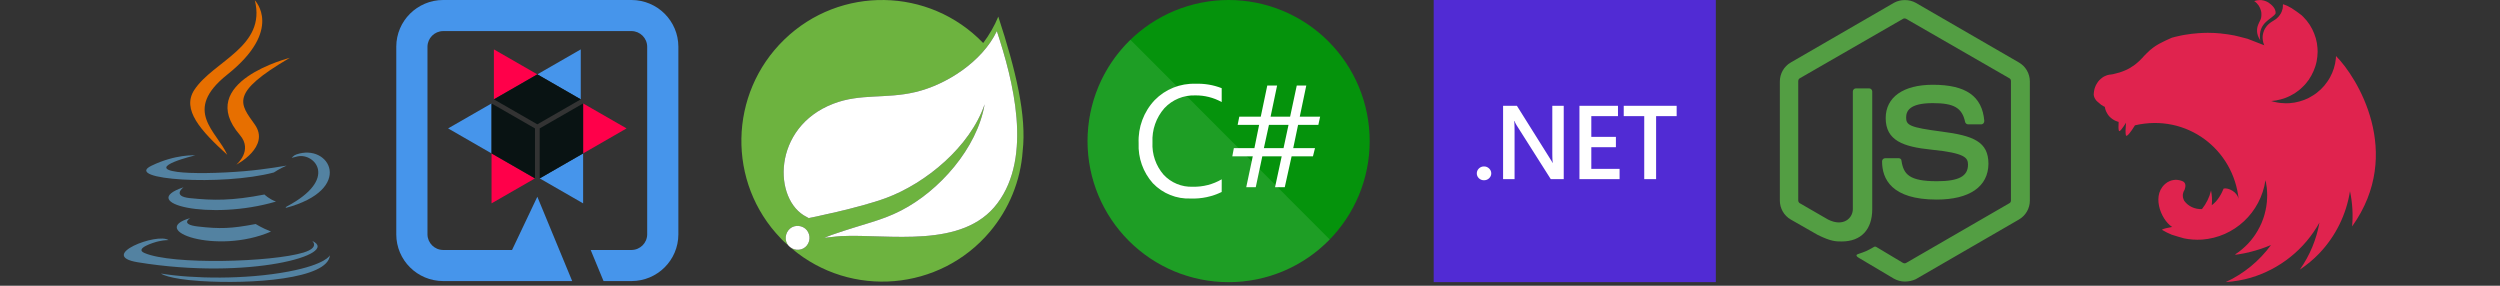 <svg xmlns="http://www.w3.org/2000/svg" xmlns:xlink="http://www.w3.org/1999/xlink" width="700" zoomAndPan="magnify" viewBox="0 0 525 60" height="80" preserveAspectRatio="xMidYMid meet" version="1.0"><rect x="0" y="0" width="525" height="60" fill="#333333" stroke="none"/><defs><clipPath id="200baa8414"><path d="M 59 32 L 69.41 32 L 69.41 44 L 59 44 Z M 59 32 " clip-rule="nonzero"/></clipPath><clipPath id="8fb73071a2"><path d="M 33 53 L 69.41 53 L 69.41 59.25 L 33 59.25 Z M 33 53 " clip-rule="nonzero"/></clipPath><clipPath id="1d796ba62c"><path d="M 301.074 0 L 360.324 0 L 360.324 59.25 L 301.074 59.25 Z M 301.074 0 " clip-rule="nonzero"/></clipPath><clipPath id="bccc4dca91"><path d="M 83.215 0 L 142.465 0 L 142.465 59.25 L 83.215 59.25 Z M 83.215 0 " clip-rule="nonzero"/></clipPath><clipPath id="209323539e"><path d="M 228.383 0 L 287.633 0 L 287.633 59.25 L 228.383 59.25 Z M 228.383 0 " clip-rule="nonzero"/></clipPath><clipPath id="2bc74d052e"><path d="M 228.383 8 L 280 8 L 280 59.25 L 228.383 59.25 Z M 228.383 8 " clip-rule="nonzero"/></clipPath><clipPath id="e7381449c9"><path d="M 439.68 0 L 498.93 0 L 498.93 59.25 L 439.68 59.25 Z M 439.68 0 " clip-rule="nonzero"/></clipPath><clipPath id="560bec41a2"><path d="M 155.691 0 L 214.941 0 L 214.941 59.25 L 155.691 59.25 Z M 155.691 0 " clip-rule="nonzero"/></clipPath><clipPath id="a0accbb0a3"><path d="M 373.77 0 L 426.27 0 L 426.27 59.25 L 373.77 59.25 Z M 373.77 0 " clip-rule="nonzero"/></clipPath></defs><path fill="#5382a1" d="M 39.938 45.801 C 39.938 45.801 37.695 47.117 41.535 47.562 C 46.184 48.098 48.562 48.02 53.688 47.043 C 53.688 47.043 55.035 47.895 56.914 48.629 C 45.426 53.594 30.914 48.344 39.938 45.801 " fill-opacity="1" fill-rule="nonzero"/><path fill="#5382a1" d="M 38.535 39.328 C 38.535 39.328 36.02 41.203 39.859 41.605 C 44.828 42.121 48.75 42.164 55.539 40.844 C 55.539 40.844 56.48 41.805 57.957 42.328 C 44.066 46.422 28.594 42.652 38.535 39.328 " fill-opacity="1" fill-rule="nonzero"/><path fill="#e76f00" d="M 50.371 28.344 C 53.199 31.629 49.625 34.582 49.625 34.582 C 49.625 34.582 56.812 30.844 53.512 26.16 C 50.43 21.793 48.066 19.625 60.863 12.145 C 60.863 12.145 40.773 17.199 50.371 28.344 " fill-opacity="1" fill-rule="nonzero"/><path fill="#5382a1" d="M 65.562 50.59 C 65.562 50.59 67.223 51.969 63.734 53.035 C 57.105 55.059 36.137 55.672 30.309 53.117 C 28.215 52.199 32.145 50.926 33.379 50.656 C 34.668 50.375 35.402 50.43 35.402 50.43 C 33.074 48.773 20.352 53.676 28.941 55.078 C 52.363 58.906 71.641 53.352 65.562 50.59 " fill-opacity="1" fill-rule="nonzero"/><path fill="#5382a1" d="M 41.016 32.617 C 41.016 32.617 30.352 35.172 37.238 36.098 C 40.148 36.492 45.945 36.402 51.348 35.945 C 55.762 35.57 60.195 34.773 60.195 34.773 C 60.195 34.773 58.637 35.445 57.512 36.219 C 46.68 39.09 25.758 37.754 31.781 34.816 C 36.875 32.336 41.016 32.617 41.016 32.617 " fill-opacity="1" fill-rule="nonzero"/><g clip-path="url(#200baa8414)"><path fill="#5382a1" d="M 60.152 43.395 C 71.16 37.629 66.07 32.09 62.516 32.836 C 61.645 33.02 61.258 33.176 61.258 33.176 C 61.258 33.176 61.582 32.668 62.199 32.445 C 69.227 29.953 74.637 39.793 59.93 43.688 C 59.93 43.688 60.102 43.535 60.152 43.395 " fill-opacity="1" fill-rule="nonzero"/></g><path fill="#e76f00" d="M 53.512 0.066 C 53.512 0.066 59.609 6.211 47.73 15.664 C 38.199 23.246 45.555 27.57 47.727 32.512 C 42.164 27.453 38.082 23.004 40.82 18.859 C 44.84 12.777 55.973 9.828 53.512 0.066 " fill-opacity="1" fill-rule="nonzero"/><g clip-path="url(#8fb73071a2)"><path fill="#5382a1" d="M 42.098 59.02 C 52.668 59.703 68.898 58.641 69.281 53.602 C 69.281 53.602 68.543 55.512 60.547 57.031 C 51.527 58.742 40.398 58.543 33.801 57.445 C 33.801 57.445 35.152 58.57 42.098 59.02 " fill-opacity="1" fill-rule="nonzero"/></g><g clip-path="url(#1d796ba62c)"><path fill="#512bd4" d="M 301.074 0 L 360.324 0 L 360.324 59.25 L 301.074 59.25 Z M 301.074 0 " fill-opacity="1" fill-rule="nonzero"/></g><path fill="#ffffff" d="M 311.637 37.855 C 311.219 37.855 310.859 37.715 310.566 37.434 C 310.273 37.148 310.129 36.809 310.129 36.414 C 310.129 36.016 310.273 35.672 310.566 35.383 C 310.859 35.098 311.219 34.953 311.637 34.953 C 312.062 34.953 312.422 35.098 312.715 35.383 C 313.016 35.672 313.164 36.016 313.164 36.414 C 313.164 36.809 313.016 37.148 312.715 37.434 C 312.422 37.715 312.062 37.855 311.637 37.855 Z M 328.383 37.617 L 325.66 37.617 L 318.484 26.301 C 318.305 26.012 318.156 25.715 318.035 25.406 L 317.973 25.406 L 317.984 25.48 L 317.992 25.559 L 318.004 25.652 L 318.012 25.75 L 318.023 25.922 L 318.031 26.113 L 318.039 26.328 L 318.047 26.566 L 318.051 26.828 L 318.055 27.016 L 318.059 27.523 L 318.059 37.617 L 315.648 37.617 L 315.648 22.219 L 318.551 22.219 L 325.484 33.27 L 325.652 33.539 L 325.766 33.719 L 325.859 33.875 L 325.938 34.008 L 325.98 34.086 L 326.02 34.156 L 326.047 34.215 L 326.09 34.215 L 326.066 34.062 L 326.055 33.945 L 326.043 33.824 C 326.039 33.801 326.039 33.777 326.035 33.758 L 326.023 33.617 L 326.016 33.469 L 326.008 33.309 L 325.996 33.051 L 325.992 32.77 L 325.988 32.469 L 325.984 32.141 L 325.984 22.219 L 328.383 22.219 Z M 340.113 37.617 L 331.684 37.617 L 331.684 22.219 L 339.777 22.219 L 339.777 24.387 L 334.176 24.387 L 334.176 28.746 L 339.34 28.746 L 339.34 30.906 L 334.176 30.906 L 334.176 35.461 L 340.113 35.461 Z M 352.098 24.387 L 347.781 24.387 L 347.781 37.617 L 345.289 37.617 L 345.289 24.387 L 340.984 24.387 L 340.984 22.219 L 352.098 22.219 Z M 352.098 24.387 " fill-opacity="1" fill-rule="nonzero"/><g clip-path="url(#bccc4dca91)"><path fill="#4695eb" d="M 132.637 0 C 138.055 0.02 142.441 4.391 142.457 9.793 L 142.457 49.234 C 142.441 54.637 138.051 59.008 132.629 59.023 L 126.742 59.023 L 124.043 52.496 L 132.637 52.496 C 134.434 52.473 135.887 51.027 135.91 49.234 L 135.91 9.793 C 135.887 8 134.434 6.551 132.637 6.527 L 93.047 6.527 C 91.246 6.551 89.793 8 89.77 9.793 L 89.77 49.234 C 89.793 51.027 91.246 52.473 93.047 52.496 L 107.531 52.496 L 112.84 41.316 L 120.16 59.023 L 93.047 59.023 C 87.625 59.008 83.23 54.637 83.219 49.234 L 83.219 9.793 C 83.23 4.391 87.625 0.016 93.047 0 Z M 122.457 32.215 L 122.457 42.707 L 113.336 37.461 Z M 103.223 21.723 L 103.223 32.215 L 94.102 26.965 Z M 121.961 10.371 L 121.961 20.863 L 112.84 15.617 Z M 121.961 10.371 " fill-opacity="1" fill-rule="nonzero"/></g><path fill="#ff004a" d="M 103.223 32.215 L 112.344 37.461 L 103.223 42.707 Z M 122.457 21.723 L 131.578 26.965 L 122.457 32.215 Z M 103.719 10.371 L 112.84 15.617 L 103.719 20.863 Z M 103.719 10.371 " fill-opacity="1" fill-rule="nonzero"/><path fill="#091313" d="M 103.223 21.723 L 112.344 26.965 L 112.344 37.461 L 103.223 32.215 Z M 122.457 21.723 L 122.457 32.215 L 113.336 37.461 L 113.336 26.965 Z M 112.84 15.617 L 121.961 20.863 L 112.84 26.109 L 103.719 20.863 Z M 112.84 15.617 " fill-opacity="1" fill-rule="nonzero"/><g clip-path="url(#209323539e)"><path fill="#05930c" d="M 287.633 29.625 C 287.633 30.594 287.586 31.562 287.492 32.527 C 287.395 33.496 287.254 34.453 287.062 35.406 C 286.875 36.355 286.641 37.297 286.359 38.227 C 286.074 39.152 285.75 40.066 285.379 40.961 C 285.008 41.859 284.594 42.734 284.137 43.59 C 283.676 44.445 283.18 45.277 282.641 46.082 C 282.102 46.891 281.523 47.668 280.91 48.418 C 280.293 49.168 279.641 49.887 278.957 50.574 C 278.27 51.258 277.551 51.91 276.801 52.527 C 276.051 53.141 275.273 53.719 274.469 54.258 C 273.66 54.797 272.828 55.293 271.973 55.75 C 271.117 56.211 270.242 56.625 269.344 56.996 C 268.449 57.367 267.535 57.691 266.609 57.973 C 265.68 58.258 264.738 58.492 263.789 58.68 C 262.836 58.871 261.879 59.012 260.91 59.105 C 259.945 59.203 258.977 59.25 258.008 59.25 C 257.039 59.25 256.07 59.203 255.105 59.105 C 254.141 59.012 253.18 58.871 252.23 58.68 C 251.277 58.492 250.336 58.258 249.41 57.973 C 248.48 57.691 247.566 57.367 246.672 56.996 C 245.773 56.625 244.898 56.211 244.043 55.75 C 243.188 55.293 242.355 54.797 241.551 54.258 C 240.742 53.719 239.965 53.141 239.215 52.527 C 238.465 51.91 237.746 51.258 237.059 50.574 C 236.375 49.887 235.723 49.168 235.109 48.418 C 234.492 47.668 233.914 46.891 233.375 46.082 C 232.836 45.277 232.34 44.445 231.883 43.59 C 231.422 42.734 231.008 41.859 230.637 40.961 C 230.266 40.066 229.941 39.152 229.66 38.227 C 229.379 37.297 229.141 36.355 228.953 35.406 C 228.762 34.453 228.621 33.496 228.527 32.527 C 228.43 31.562 228.383 30.594 228.383 29.625 C 228.383 28.656 228.43 27.688 228.527 26.723 C 228.621 25.754 228.762 24.797 228.953 23.844 C 229.141 22.895 229.379 21.953 229.66 21.023 C 229.941 20.098 230.266 19.184 230.637 18.289 C 231.008 17.391 231.422 16.516 231.883 15.66 C 232.34 14.805 232.836 13.973 233.375 13.168 C 233.914 12.359 234.492 11.582 235.109 10.832 C 235.723 10.082 236.375 9.363 237.059 8.676 C 237.746 7.992 238.465 7.34 239.215 6.723 C 239.965 6.109 240.742 5.531 241.551 4.992 C 242.355 4.453 243.188 3.957 244.043 3.5 C 244.898 3.039 245.773 2.625 246.672 2.254 C 247.566 1.883 248.48 1.559 249.41 1.277 C 250.336 0.992 251.277 0.758 252.23 0.57 C 253.18 0.379 254.141 0.238 255.105 0.145 C 256.07 0.047 257.039 0 258.008 0 C 258.977 0 259.945 0.047 260.91 0.145 C 261.879 0.238 262.836 0.379 263.789 0.57 C 264.738 0.758 265.68 0.992 266.609 1.277 C 267.535 1.559 268.449 1.883 269.344 2.254 C 270.242 2.625 271.117 3.039 271.973 3.5 C 272.828 3.957 273.66 4.453 274.469 4.992 C 275.273 5.531 276.051 6.109 276.801 6.723 C 277.551 7.34 278.27 7.992 278.957 8.676 C 279.641 9.363 280.293 10.082 280.91 10.832 C 281.523 11.582 282.102 12.359 282.641 13.168 C 283.18 13.973 283.676 14.805 284.137 15.66 C 284.594 16.516 285.008 17.391 285.379 18.289 C 285.75 19.184 286.074 20.098 286.359 21.023 C 286.641 21.953 286.875 22.895 287.062 23.844 C 287.254 24.797 287.395 25.754 287.492 26.723 C 287.586 27.688 287.633 28.656 287.633 29.625 Z M 287.633 29.625 " fill-opacity="1" fill-rule="nonzero"/></g><g clip-path="url(#2bc74d052e)"><path fill="#ffffff" d="M 237.387 8.355 L 279.238 50.285 C 273.859 55.816 266.336 59.25 258.008 59.25 C 241.648 59.25 228.383 45.988 228.383 29.625 C 228.383 21.277 231.836 13.738 237.387 8.355 Z M 237.387 8.355 " fill-opacity="0.102" fill-rule="nonzero"/></g><path fill="#ffffff" d="M 256.555 40.316 C 254.539 41.297 252.312 41.77 250.074 41.688 C 247.078 41.82 244.176 40.652 242.102 38.484 C 240.047 36.18 238.973 33.156 239.113 30.07 C 238.969 26.723 240.184 23.461 242.484 21.023 C 244.73 18.727 247.844 17.477 251.055 17.59 C 252.934 17.52 254.805 17.832 256.555 18.516 L 256.555 21.434 C 254.855 20.488 252.941 20.008 251 20.035 C 248.555 19.953 246.191 20.93 244.52 22.719 C 242.785 24.695 241.891 27.27 242.02 29.895 C 241.891 32.375 242.727 34.809 244.352 36.688 C 245.93 38.383 248.168 39.309 250.48 39.215 C 252.613 39.27 254.723 38.727 256.562 37.652 Z M 277.227 24.496 L 276.855 26.219 L 272.598 26.219 L 271.578 31.105 L 276.152 31.105 L 275.719 32.828 L 271.238 32.828 L 269.801 39.309 L 267.758 39.309 L 269.156 32.828 L 265.082 32.828 L 263.711 39.309 L 261.711 39.309 L 263.082 32.828 L 258.785 32.828 L 259.109 31.105 L 263.426 31.105 L 264.414 26.227 L 259.906 26.227 L 260.25 24.504 L 264.758 24.504 L 266.129 17.961 L 268.191 17.961 L 266.82 24.504 L 270.922 24.504 L 272.32 17.961 L 274.32 17.961 L 272.949 24.504 Z M 270.59 26.219 L 266.48 26.219 L 265.414 31.105 L 269.543 31.105 Z M 270.59 26.219 " fill-opacity="1" fill-rule="nonzero"/><g clip-path="url(#e7381449c9)"><path fill="#e0234e" d="M 474.566 0.012 C 474.141 0.012 473.742 0.102 473.375 0.227 C 474.156 0.746 474.582 1.438 474.797 2.223 C 474.812 2.328 474.844 2.406 474.859 2.512 C 474.875 2.605 474.891 2.699 474.891 2.789 C 474.949 4.141 474.539 4.309 474.246 5.109 C 473.805 6.137 473.926 7.242 474.461 8.133 C 474.508 8.242 474.566 8.363 474.645 8.473 C 474.062 4.586 477.293 4.004 477.887 2.789 C 477.934 1.73 477.062 1.023 476.375 0.531 C 475.715 0.133 475.117 0.012 474.566 0.012 Z M 479.434 0.887 C 479.371 1.238 479.418 1.148 479.402 1.332 C 479.387 1.453 479.387 1.609 479.371 1.73 C 479.344 1.852 479.312 1.977 479.266 2.098 C 479.234 2.223 479.188 2.344 479.145 2.469 C 479.082 2.59 479.035 2.699 478.977 2.82 C 478.93 2.883 478.898 2.945 478.852 3.004 C 478.82 3.051 478.793 3.098 478.762 3.145 C 478.684 3.25 478.609 3.359 478.531 3.449 C 478.438 3.543 478.363 3.648 478.254 3.727 C 478.254 3.742 478.254 3.742 478.254 3.742 C 478.164 3.82 478.07 3.91 477.965 3.988 C 477.645 4.234 477.277 4.418 476.941 4.648 C 476.832 4.727 476.727 4.785 476.633 4.879 C 476.527 4.957 476.434 5.031 476.344 5.125 C 476.234 5.215 476.16 5.309 476.066 5.414 C 475.992 5.508 475.898 5.617 475.84 5.723 C 475.762 5.832 475.684 5.938 475.625 6.047 C 475.562 6.168 475.516 6.277 475.457 6.398 C 475.41 6.523 475.363 6.629 475.332 6.75 C 475.289 6.891 475.258 7.012 475.227 7.137 C 475.211 7.195 475.211 7.273 475.195 7.336 C 475.18 7.398 475.18 7.457 475.164 7.52 C 475.164 7.641 475.148 7.781 475.148 7.902 C 475.148 7.996 475.148 8.086 475.164 8.18 C 475.164 8.305 475.18 8.426 475.211 8.562 C 475.227 8.688 475.258 8.809 475.289 8.934 C 475.332 9.055 475.363 9.18 475.41 9.301 C 475.441 9.379 475.484 9.453 475.516 9.516 L 471.996 8.148 C 471.402 7.98 470.82 7.828 470.223 7.688 C 469.902 7.613 469.578 7.535 469.258 7.457 C 468.34 7.273 467.406 7.137 466.473 7.043 C 466.441 7.043 466.426 7.027 466.398 7.027 C 465.48 6.938 464.578 6.891 463.656 6.891 C 462.984 6.891 462.312 6.922 461.652 6.969 C 460.719 7.027 459.785 7.152 458.855 7.305 C 458.625 7.336 458.395 7.383 458.164 7.426 C 457.691 7.52 457.23 7.629 456.789 7.734 C 456.559 7.797 456.328 7.859 456.098 7.918 C 455.871 8.012 455.656 8.117 455.441 8.211 C 455.273 8.289 455.105 8.363 454.938 8.441 C 454.906 8.457 454.875 8.457 454.859 8.473 C 454.707 8.547 454.57 8.609 454.43 8.688 C 454.387 8.703 454.355 8.719 454.324 8.734 C 454.156 8.809 453.988 8.902 453.852 8.977 C 453.742 9.023 453.637 9.086 453.543 9.133 C 453.496 9.164 453.438 9.195 453.406 9.207 C 453.27 9.285 453.129 9.363 453.008 9.438 C 452.871 9.516 452.75 9.594 452.641 9.668 C 452.535 9.746 452.426 9.809 452.336 9.883 C 452.32 9.898 452.305 9.898 452.289 9.914 C 452.199 9.977 452.09 10.055 452 10.129 C 452 10.129 451.984 10.145 451.969 10.16 C 451.891 10.223 451.816 10.285 451.738 10.344 C 451.707 10.359 451.676 10.391 451.648 10.406 C 451.57 10.469 451.492 10.543 451.418 10.605 C 451.402 10.637 451.371 10.652 451.355 10.668 C 451.266 10.758 451.172 10.836 451.082 10.93 C 451.066 10.93 451.066 10.945 451.051 10.961 C 450.957 11.035 450.867 11.129 450.773 11.219 C 450.758 11.234 450.758 11.25 450.742 11.25 C 450.668 11.328 450.59 11.406 450.516 11.496 C 450.484 11.527 450.438 11.559 450.406 11.59 C 450.332 11.68 450.238 11.773 450.148 11.867 C 450.133 11.895 450.102 11.91 450.086 11.941 C 449.965 12.066 449.855 12.188 449.734 12.312 C 449.719 12.324 449.703 12.34 449.688 12.355 C 449.441 12.617 449.184 12.879 448.906 13.109 C 448.633 13.355 448.34 13.586 448.051 13.785 C 447.746 14 447.453 14.184 447.133 14.367 C 446.828 14.539 446.504 14.691 446.168 14.828 C 445.848 14.969 445.512 15.09 445.176 15.199 C 444.531 15.336 443.875 15.598 443.309 15.645 C 443.184 15.645 443.047 15.672 442.926 15.688 C 442.785 15.719 442.664 15.75 442.543 15.781 C 442.418 15.828 442.297 15.875 442.176 15.918 C 442.051 15.965 441.93 16.027 441.809 16.09 C 441.699 16.164 441.578 16.227 441.473 16.305 C 441.363 16.379 441.258 16.473 441.164 16.562 C 441.059 16.641 440.949 16.75 440.859 16.84 C 440.766 16.949 440.676 17.039 440.598 17.148 C 440.523 17.27 440.43 17.379 440.371 17.5 C 440.293 17.609 440.215 17.73 440.156 17.855 C 440.094 17.992 440.031 18.113 439.988 18.254 C 439.941 18.375 439.895 18.516 439.848 18.652 C 439.82 18.777 439.789 18.898 439.773 19.02 C 439.773 19.035 439.758 19.051 439.758 19.066 C 439.727 19.207 439.727 19.391 439.711 19.48 C 439.695 19.59 439.68 19.68 439.68 19.789 C 439.68 19.852 439.68 19.926 439.695 19.988 C 439.711 20.098 439.727 20.188 439.758 20.281 C 439.789 20.371 439.82 20.465 439.863 20.559 C 439.863 20.57 439.863 20.57 439.863 20.57 C 439.91 20.664 439.973 20.758 440.031 20.848 C 440.094 20.941 440.156 21.031 440.23 21.125 C 440.309 21.203 440.398 21.293 440.492 21.371 C 440.582 21.461 440.676 21.539 440.781 21.617 C 441.148 21.938 441.242 22.047 441.715 22.293 C 441.793 22.34 441.867 22.367 441.961 22.414 C 441.977 22.414 441.992 22.43 442.008 22.43 C 442.008 22.461 442.008 22.477 442.023 22.508 C 442.039 22.629 442.066 22.754 442.098 22.875 C 442.129 23.016 442.176 23.137 442.223 23.242 C 442.266 23.336 442.297 23.43 442.344 23.52 C 442.359 23.551 442.375 23.582 442.391 23.598 C 442.449 23.719 442.512 23.828 442.574 23.934 C 442.648 24.043 442.727 24.148 442.801 24.258 C 442.879 24.352 442.973 24.457 443.062 24.551 C 443.156 24.641 443.246 24.719 443.352 24.809 C 443.352 24.809 443.367 24.824 443.383 24.824 C 443.477 24.902 443.566 24.98 443.66 25.039 C 443.766 25.117 443.875 25.18 443.996 25.242 C 444.102 25.301 444.227 25.363 444.348 25.41 C 444.441 25.457 444.547 25.484 444.652 25.516 C 444.668 25.531 444.684 25.531 444.715 25.547 C 444.777 25.562 444.852 25.578 444.914 25.594 C 444.867 26.422 444.852 27.207 444.977 27.48 C 445.113 27.789 445.785 26.852 446.461 25.777 C 446.367 26.836 446.305 28.082 446.461 28.449 C 446.629 28.832 447.547 27.637 448.34 26.316 C 459.191 23.797 469.09 31.32 470.129 41.949 C 469.934 40.289 467.898 39.367 466.965 39.598 C 466.504 40.734 465.723 42.191 464.469 43.098 C 464.578 42.086 464.531 41.043 464.316 40.027 C 463.98 41.441 463.32 42.762 462.418 43.898 C 460.965 44.004 459.512 43.301 458.746 42.238 C 458.684 42.191 458.672 42.102 458.625 42.039 C 458.578 41.934 458.531 41.824 458.5 41.719 C 458.457 41.609 458.426 41.504 458.41 41.395 C 458.395 41.289 458.395 41.18 458.395 41.059 C 458.395 40.98 458.395 40.902 458.395 40.828 C 458.41 40.719 458.441 40.613 458.473 40.504 C 458.5 40.398 458.531 40.289 458.578 40.184 C 458.641 40.074 458.684 39.965 458.762 39.859 C 459.023 39.121 459.023 38.523 458.547 38.172 C 458.457 38.109 458.363 38.062 458.258 38.016 C 458.195 38 458.121 37.969 458.059 37.953 C 458.012 37.941 457.98 37.926 457.934 37.91 C 457.828 37.879 457.723 37.848 457.613 37.832 C 457.508 37.801 457.398 37.785 457.293 37.785 C 457.188 37.77 457.062 37.754 456.957 37.754 C 456.879 37.754 456.805 37.77 456.727 37.77 C 456.605 37.77 456.496 37.785 456.391 37.816 C 456.281 37.832 456.176 37.848 456.07 37.879 C 455.961 37.91 455.855 37.941 455.746 37.984 C 455.641 38.031 455.547 38.078 455.441 38.125 C 455.348 38.172 455.258 38.23 455.152 38.277 C 451.586 40.613 453.711 46.078 456.145 47.66 C 455.227 47.828 454.293 48.027 454.035 48.227 C 454.02 48.242 454.004 48.258 454.004 48.258 C 454.66 48.656 455.352 48.996 456.07 49.289 C 457.047 49.609 458.09 49.902 458.547 50.023 C 458.547 50.023 458.547 50.039 458.547 50.039 C 459.816 50.301 461.102 50.395 462.402 50.316 C 469.184 49.84 474.738 44.664 475.746 37.848 C 475.777 37.984 475.809 38.109 475.84 38.246 C 475.883 38.523 475.945 38.816 475.977 39.105 C 475.977 39.105 475.977 39.105 475.977 39.121 C 476.008 39.262 476.023 39.398 476.039 39.52 C 476.039 39.551 476.039 39.566 476.039 39.582 C 476.051 39.723 476.066 39.859 476.066 39.98 C 476.082 40.152 476.098 40.32 476.098 40.488 C 476.098 40.566 476.098 40.641 476.098 40.734 C 476.098 40.812 476.113 40.902 476.113 40.98 C 476.113 41.074 476.098 41.164 476.098 41.258 C 476.098 41.332 476.098 41.41 476.098 41.473 C 476.098 41.578 476.082 41.672 476.082 41.777 C 476.082 41.84 476.082 41.902 476.066 41.977 C 476.066 42.086 476.051 42.195 476.051 42.316 C 476.035 42.363 476.035 42.41 476.035 42.453 C 476.023 42.578 476.008 42.684 475.992 42.809 C 475.992 42.855 475.992 42.898 475.977 42.945 C 475.961 43.098 475.93 43.238 475.914 43.391 C 475.914 43.391 475.914 43.406 475.914 43.406 L 475.914 43.422 C 475.883 43.559 475.852 43.715 475.824 43.852 C 475.824 43.867 475.824 43.883 475.824 43.898 C 475.793 44.035 475.762 44.176 475.73 44.312 C 475.73 44.328 475.715 44.359 475.715 44.375 C 475.684 44.512 475.656 44.652 475.609 44.789 C 475.609 44.805 475.609 44.82 475.609 44.836 C 475.562 44.988 475.516 45.125 475.484 45.266 C 475.473 45.281 475.473 45.297 475.473 45.297 C 475.426 45.449 475.379 45.602 475.332 45.758 C 475.273 45.91 475.227 46.047 475.164 46.203 C 475.102 46.355 475.059 46.508 474.996 46.648 C 474.934 46.801 474.875 46.938 474.812 47.094 C 474.812 47.094 474.797 47.094 474.797 47.094 C 474.734 47.23 474.676 47.383 474.598 47.523 C 474.582 47.566 474.566 47.598 474.551 47.629 C 474.539 47.645 474.539 47.66 474.523 47.676 C 473.527 49.688 472.059 51.453 470.223 52.836 C 470.102 52.91 469.977 53.004 469.855 53.098 C 469.824 53.125 469.777 53.141 469.746 53.172 C 469.641 53.25 469.535 53.328 469.41 53.402 L 469.457 53.496 L 469.473 53.496 C 469.688 53.465 469.902 53.434 470.117 53.402 L 470.129 53.402 C 470.527 53.344 470.926 53.266 471.324 53.188 C 471.43 53.172 471.555 53.141 471.66 53.113 C 471.738 53.098 471.797 53.082 471.875 53.066 C 471.98 53.051 472.09 53.02 472.195 53.004 C 472.289 52.973 472.379 52.957 472.473 52.926 C 474 52.559 475.484 52.051 476.91 51.453 C 474.477 54.785 471.219 57.473 467.406 59.238 C 469.168 59.117 470.926 58.824 472.625 58.332 C 478.793 56.504 483.977 52.344 487.086 46.738 C 486.457 50.285 485.051 53.664 482.969 56.613 C 484.453 55.629 485.816 54.492 487.055 53.203 C 490.48 49.609 492.73 45.051 493.496 40.152 C 494.016 42.578 494.168 45.082 493.941 47.551 C 504.988 32.09 494.859 16.059 490.621 11.836 C 490.605 11.805 490.59 11.789 490.59 11.758 C 490.574 11.773 490.574 11.773 490.574 11.789 C 490.574 11.773 490.574 11.773 490.559 11.758 C 490.559 11.941 490.543 12.125 490.527 12.312 C 490.48 12.664 490.434 13 490.375 13.34 C 490.297 13.676 490.207 14.016 490.113 14.352 C 490.008 14.676 489.883 15.012 489.746 15.336 C 489.609 15.645 489.457 15.965 489.289 16.273 C 489.121 16.562 488.938 16.871 488.738 17.148 C 488.539 17.441 488.324 17.715 488.109 17.977 C 487.879 18.254 487.637 18.5 487.391 18.746 C 487.238 18.883 487.102 19.008 486.945 19.129 C 486.824 19.234 486.719 19.328 486.594 19.438 C 486.32 19.652 486.043 19.852 485.738 20.035 C 485.445 20.219 485.141 20.402 484.836 20.559 C 484.516 20.711 484.191 20.848 483.871 20.988 C 483.551 21.109 483.215 21.219 482.875 21.309 C 482.539 21.402 482.188 21.477 481.852 21.539 C 481.5 21.602 481.148 21.633 480.812 21.664 C 480.566 21.68 480.32 21.691 480.078 21.691 C 479.723 21.691 479.371 21.664 479.035 21.633 C 478.684 21.602 478.332 21.555 477.996 21.477 C 477.645 21.418 477.309 21.324 476.969 21.219 L 476.953 21.219 C 477.293 21.188 477.629 21.156 477.965 21.094 C 478.316 21.031 478.652 20.957 478.988 20.863 C 479.328 20.773 479.664 20.664 479.984 20.543 C 480.32 20.418 480.645 20.266 480.949 20.113 C 481.27 19.957 481.562 19.789 481.867 19.605 C 482.156 19.406 482.449 19.207 482.723 18.992 C 483 18.777 483.258 18.547 483.504 18.301 C 483.766 18.07 483.992 17.809 484.223 17.547 C 484.453 17.27 484.668 16.996 484.867 16.719 C 484.895 16.672 484.926 16.609 484.957 16.562 C 485.109 16.32 485.262 16.074 485.402 15.828 C 485.57 15.52 485.723 15.215 485.859 14.891 C 486 14.566 486.121 14.246 486.227 13.906 C 486.336 13.586 486.41 13.246 486.488 12.91 C 486.551 12.555 486.609 12.219 486.641 11.879 C 486.672 11.527 486.703 11.176 486.703 10.836 C 486.703 10.59 486.688 10.344 486.672 10.098 C 486.641 9.746 486.594 9.41 486.551 9.07 C 486.488 8.719 486.41 8.379 486.32 8.043 C 486.211 7.719 486.105 7.383 485.984 7.059 C 485.859 6.738 485.707 6.414 485.555 6.105 C 485.387 5.801 485.219 5.492 485.035 5.199 C 484.836 4.91 484.637 4.633 484.422 4.355 C 484.191 4.094 483.965 3.836 483.719 3.574 C 483.598 3.449 483.457 3.312 483.32 3.188 C 482.633 2.652 481.914 2.145 481.195 1.684 C 481.086 1.621 480.996 1.578 480.887 1.531 C 480.383 1.207 479.906 1.039 479.434 0.887 Z M 479.434 0.887 " fill-opacity="1" fill-rule="nonzero"/></g><g clip-path="url(#560bec41a2)"><path fill="#6db33f" d="M 164.703 8.305 C 176.41 -3.035 195.129 -2.73 206.469 9.035 C 207.75 7.328 208.848 5.438 209.641 3.488 C 213.359 14.828 215.613 24.34 214.762 31.719 C 214.336 37.938 211.895 43.91 207.871 48.668 C 197.383 61.105 178.727 62.691 166.289 52.203 L 166.051 51.992 L 166.039 51.984 C 166 51.957 165.961 51.926 165.922 51.898 C 165.809 51.809 165.707 51.715 165.613 51.609 L 165.582 51.574 L 165.191 51.227 C 164.812 50.902 164.434 50.578 164.098 50.211 L 163.973 50.07 C 152.633 38.363 152.996 19.645 164.703 8.305 Z M 169.094 47.996 C 167.996 47.141 166.41 47.266 165.559 48.363 C 164.809 49.328 164.809 50.668 165.57 51.559 L 165.582 51.574 L 166.051 51.992 L 166.098 52.023 C 167.164 52.723 168.598 52.578 169.414 51.59 L 169.461 51.531 C 170.312 50.434 170.129 48.852 169.094 47.996 Z M 209.336 6.535 C 206.285 12.938 198.727 17.816 192.203 19.34 C 186.043 20.805 180.68 19.582 175.008 21.777 C 162.082 26.719 162.324 42.082 169.398 45.559 L 169.824 45.801 C 169.824 45.801 174.934 44.785 179.984 43.445 L 180.418 43.328 C 182.438 42.785 184.422 42.191 186.043 41.594 C 194.457 38.484 203.727 30.801 206.773 21.902 C 205.188 31.168 197.203 40.133 189.215 44.215 C 184.945 46.41 181.652 46.898 174.641 49.336 C 173.789 49.641 173.117 49.945 173.117 49.945 C 173.203 49.934 173.289 49.926 173.375 49.914 L 173.543 49.891 L 173.715 49.871 C 175.262 49.676 176.652 49.582 176.652 49.582 C 186.594 49.094 202.199 52.387 209.457 42.691 C 216.895 32.812 212.75 16.84 209.336 6.535 Z M 209.336 6.535 " fill-opacity="1" fill-rule="nonzero"/></g><path fill="#ffffff" d="M 169.094 47.996 C 170.129 48.852 170.312 50.434 169.461 51.531 C 168.605 52.629 167.02 52.75 165.922 51.898 C 164.824 51.043 164.703 49.461 165.559 48.363 C 166.41 47.266 167.996 47.141 169.094 47.996 Z M 209.336 6.535 C 212.75 16.84 216.895 32.812 209.457 42.691 C 202.199 52.387 186.594 49.094 176.652 49.582 C 176.652 49.582 175.262 49.676 173.715 49.871 L 173.543 49.891 C 173.402 49.91 173.262 49.926 173.117 49.945 C 173.117 49.945 173.789 49.641 174.641 49.336 C 181.652 46.898 184.945 46.41 189.215 44.215 C 197.203 40.133 205.188 31.168 206.773 21.902 C 203.727 30.801 194.457 38.484 186.043 41.594 C 180.25 43.727 169.824 45.801 169.824 45.801 L 169.398 45.559 C 162.324 42.082 162.082 26.719 175.008 21.777 C 180.68 19.582 186.043 20.805 192.203 19.34 C 198.727 17.816 206.285 12.938 209.336 6.535 Z M 209.336 6.535 " fill-opacity="1" fill-rule="nonzero"/><g clip-path="url(#a0accbb0a3)"><path fill="#539e43" d="M 400.02 59.125 C 399.203 59.125 398.441 58.906 397.734 58.527 L 390.508 54.238 C 389.422 53.641 389.965 53.422 390.289 53.316 C 391.758 52.824 392.031 52.719 393.551 51.848 C 393.715 51.738 393.93 51.793 394.094 51.902 L 399.637 55.215 C 399.855 55.324 400.129 55.324 400.289 55.215 L 421.977 42.672 C 422.191 42.562 422.301 42.344 422.301 42.074 L 422.301 17.039 C 422.301 16.77 422.191 16.551 421.977 16.441 L 400.289 3.953 C 400.074 3.844 399.801 3.844 399.637 3.953 L 377.953 16.441 C 377.734 16.551 377.629 16.82 377.629 17.039 L 377.629 42.074 C 377.629 42.289 377.734 42.562 377.953 42.672 L 383.879 46.094 C 387.082 47.723 389.094 45.82 389.094 43.922 L 389.094 19.211 C 389.094 18.887 389.367 18.559 389.746 18.559 L 392.52 18.559 C 392.844 18.559 393.172 18.832 393.172 19.211 L 393.172 43.922 C 393.172 48.211 390.832 50.707 386.758 50.707 C 385.508 50.707 384.531 50.707 381.758 49.352 L 376.051 46.094 C 374.637 45.277 373.77 43.758 373.77 42.129 L 373.77 17.094 C 373.77 15.465 374.637 13.945 376.051 13.129 L 397.734 0.586 C 399.094 -0.176 400.941 -0.176 402.301 0.586 L 423.984 13.129 C 425.398 13.945 426.27 15.465 426.27 17.094 L 426.27 42.129 C 426.27 43.758 425.398 45.277 423.984 46.094 L 402.301 58.637 C 401.594 58.961 400.781 59.125 400.02 59.125 Z M 406.703 41.91 C 397.191 41.91 395.234 37.566 395.234 33.875 C 395.234 33.547 395.508 33.223 395.887 33.223 L 398.715 33.223 C 399.039 33.223 399.312 33.438 399.312 33.766 C 399.746 36.645 400.996 38.055 406.758 38.055 C 411.324 38.055 413.281 37.023 413.281 34.578 C 413.281 33.168 412.734 32.137 405.617 31.43 C 399.691 30.832 395.996 29.531 395.996 24.805 C 395.996 20.406 399.691 17.801 405.887 17.801 C 412.844 17.801 416.27 20.188 416.703 25.402 C 416.703 25.566 416.648 25.727 416.539 25.891 C 416.43 26 416.27 26.109 416.105 26.109 L 413.281 26.109 C 413.008 26.109 412.734 25.891 412.68 25.621 C 412.031 22.633 410.344 21.656 405.887 21.656 C 400.887 21.656 400.289 23.395 400.289 24.695 C 400.289 26.27 400.996 26.762 407.734 27.629 C 414.422 28.496 417.574 29.746 417.574 34.418 C 417.52 39.195 413.605 41.91 406.703 41.91 Z M 406.703 41.91 " fill-opacity="1" fill-rule="nonzero"/></g></svg>